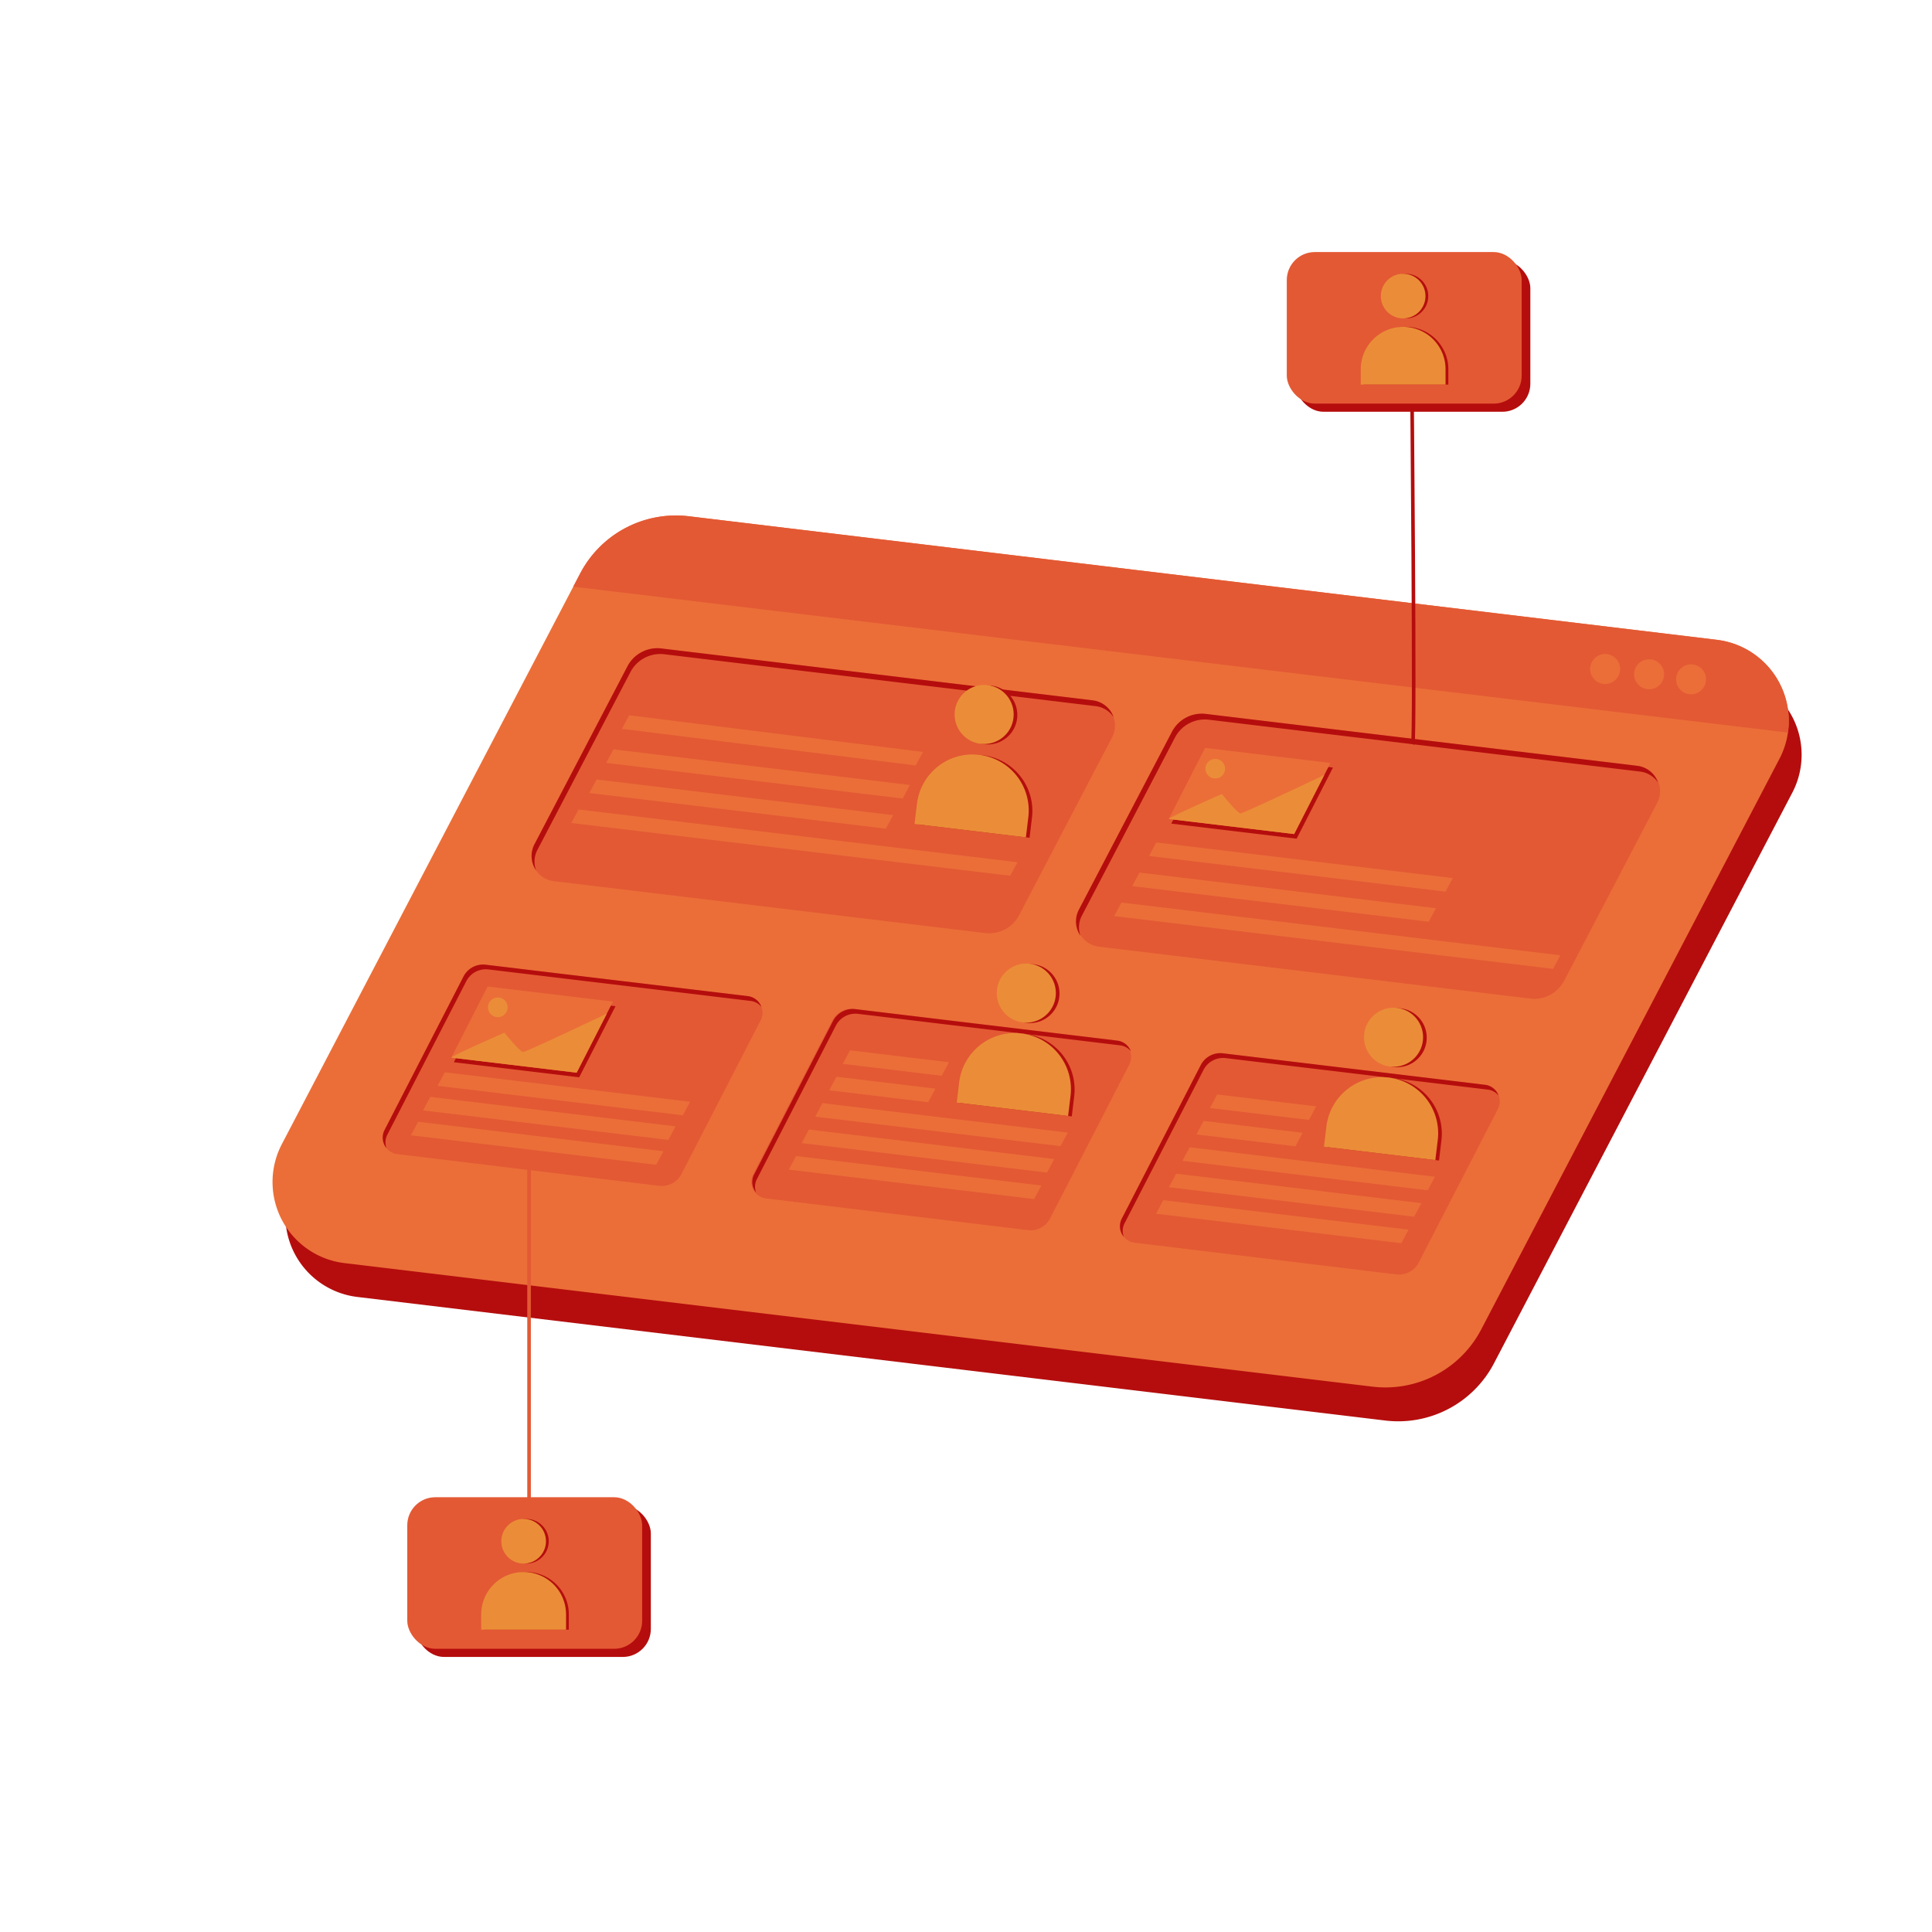 <svg xmlns="http://www.w3.org/2000/svg" xmlns:xlink="http://www.w3.org/1999/xlink" viewBox="0 0 1080 1080"><defs><style>.cls-1,.cls-7,.cls-8{fill:none;}.cls-2{fill:#b50d0d;}.cls-3{fill:#eb6e38;}.cls-4{fill:#e35934;}.cls-5{clip-path:url(#clip-path);}.cls-6{fill:#eb8d38;}.cls-7{stroke:#b50d0d;}.cls-7,.cls-8{stroke-miterlimit:10;stroke-width:2px;}.cls-8{stroke:#e35934;}</style><clipPath id="clip-path"><path class="cls-1" d="M767.25,775.15l-574.7-69.07a45.66,45.66,0,0,1-35-66.49l166.76-319a60.39,60.39,0,0,1,60.73-32l574.7,69.07a45.66,45.66,0,0,1,35,66.49L828,743.17A60.4,60.4,0,0,1,767.25,775.15Z"/></clipPath></defs><g id="Layer_2" data-name="Layer 2"><path class="cls-2" d="M774.43,794.09,199.73,725a45.66,45.66,0,0,1-35-66.49l166.77-319a60.38,60.38,0,0,1,60.73-32l574.7,69.07a45.67,45.67,0,0,1,35,66.49l-166.77,319A60.41,60.41,0,0,1,774.43,794.09Z"/><path class="cls-3" d="M767.25,775.15l-574.7-69.07a45.66,45.66,0,0,1-35-66.49l166.76-319a60.39,60.39,0,0,1,60.73-32l574.7,69.07a45.66,45.66,0,0,1,35,66.49L828,743.17A60.4,60.4,0,0,1,767.25,775.15Z"/><path class="cls-4" d="M550.78,521.59l-241.11-29a14.22,14.22,0,0,1-10.91-20.71l51.95-99.4a18.84,18.84,0,0,1,18.93-10l241.11,29a14.23,14.23,0,0,1,10.91,20.72l-52,99.4A18.82,18.82,0,0,1,550.78,521.59Z"/><path class="cls-4" d="M855.46,558.21l-241.11-29a14.22,14.22,0,0,1-10.91-20.71l52-99.4a18.83,18.83,0,0,1,18.92-10l241.11,29a14.23,14.23,0,0,1,10.91,20.72l-52,99.4A18.81,18.81,0,0,1,855.46,558.21Z"/><g class="cls-5"><rect class="cls-4" x="255.47" y="266.63" width="801.52" height="101.33" transform="translate(42.55 -76.04) rotate(6.85)"/></g><path class="cls-4" d="M368.53,662.88,222.14,645.16A9.3,9.3,0,0,1,215,631.62l44.15-85.83a12.29,12.29,0,0,1,12.36-6.51l146.54,17.61a9.3,9.3,0,0,1,7.13,13.54L380.9,656.37A12.3,12.3,0,0,1,368.53,662.88Z"/><path class="cls-4" d="M574.59,687.65,428.2,669.93a9.31,9.31,0,0,1-7.14-13.54l44.15-85.83A12.3,12.3,0,0,1,477.57,564l146.54,17.62a9.3,9.3,0,0,1,7.13,13.54L587,681.13A12.31,12.31,0,0,1,574.59,687.65Z"/><path class="cls-4" d="M780.65,712.41,634.26,694.69a9.3,9.3,0,0,1-7.14-13.53l44.15-85.84a12.29,12.29,0,0,1,12.36-6.51l146.54,17.61A9.3,9.3,0,0,1,837.3,620L793,705.9A12.3,12.3,0,0,1,780.65,712.41Z"/><circle class="cls-3" cx="921.87" cy="376.93" r="8.38"/><circle class="cls-3" cx="945.31" cy="379.75" r="8.38"/><circle class="cls-3" cx="897.28" cy="373.98" r="8.38"/><path class="cls-2" d="M300.4,475.13l52-99.4a18.8,18.8,0,0,1,18.92-10l241.11,29a14.1,14.1,0,0,1,10.05,6.09,14.18,14.18,0,0,0-11.69-9.33l-241.11-29a18.84,18.84,0,0,0-18.93,10l-51.95,99.4a14.16,14.16,0,0,0,.86,14.62A14.09,14.09,0,0,1,300.4,475.13Z"/><path class="cls-2" d="M604.85,511.72l51.95-99.4a18.83,18.83,0,0,1,18.93-10l241.1,29a14.08,14.08,0,0,1,10,6.09,14.18,14.18,0,0,0-11.69-9.33l-241.11-29a18.83,18.83,0,0,0-18.92,10l-52,99.4a14.18,14.18,0,0,0,.86,14.62A14.09,14.09,0,0,1,604.85,511.72Z"/><path class="cls-2" d="M216.55,634.26l44.14-85.83a12.3,12.3,0,0,1,12.37-6.51l146.53,17.61a9.21,9.21,0,0,1,6.05,3.31,9.27,9.27,0,0,0-7.59-6L271.51,539.28a12.29,12.29,0,0,0-12.36,6.51L215,631.62a9.29,9.29,0,0,0,1.09,10.24A9.24,9.24,0,0,1,216.55,634.26Z"/><path class="cls-2" d="M423.13,659.09l44.15-85.83a12.29,12.29,0,0,1,12.36-6.51l146.54,17.61a9.18,9.18,0,0,1,6,3.31,9.24,9.24,0,0,0-7.58-5.95L478.1,564.11a12.31,12.31,0,0,0-12.37,6.51l-44.14,85.83a9.28,9.28,0,0,0,1.09,10.24A9.24,9.24,0,0,1,423.13,659.09Z"/><path class="cls-2" d="M628.66,683.8,672.81,598a12.29,12.29,0,0,1,12.36-6.51l146.54,17.61a9.23,9.23,0,0,1,6,3.31,9.25,9.25,0,0,0-7.58-6L683.63,588.81a12.28,12.28,0,0,0-12.36,6.51l-44.15,85.84a9.26,9.26,0,0,0,1.09,10.23A9.21,9.21,0,0,1,628.66,683.8Z"/><polygon class="cls-3" points="511.9 427.91 347.67 407.43 351.71 399.85 515.95 420.34 511.9 427.91"/><polygon class="cls-3" points="504.6 446.39 338.85 426.47 342.89 418.89 508.64 438.82 504.6 446.39"/><polygon class="cls-3" points="495.2 463.23 329.45 443.31 333.49 435.74 499.25 455.66 495.2 463.23"/><polygon class="cls-3" points="564.73 489.56 319.38 460.07 323.42 452.5 568.78 481.99 564.73 489.56"/><circle class="cls-2" cx="552.19" cy="399.64" r="16.51"/><path class="cls-2" d="M546.92,422.08h0a31.35,31.35,0,0,1,31.35,31.35v11.34a0,0,0,0,1,0,0h-62.7a0,0,0,0,1,0,0V453.43A31.35,31.35,0,0,1,546.92,422.08Z" transform="translate(56.82 -62.1) rotate(6.85)"/><circle class="cls-6" cx="550.14" cy="399.39" r="16.51"/><path class="cls-6" d="M544.87,421.83h0a31.35,31.35,0,0,1,31.35,31.35v11.34a0,0,0,0,1,0,0h-62.7a0,0,0,0,1,0,0V453.18a31.35,31.35,0,0,1,31.35-31.35Z" transform="translate(56.78 -61.85) rotate(6.85)"/><polygon class="cls-3" points="808.06 498.43 642.3 478.5 646.35 470.93 812.1 490.86 808.06 498.43"/><polygon class="cls-3" points="798.66 515.27 632.91 495.35 636.95 487.77 802.71 507.7 798.66 515.27"/><polygon class="cls-3" points="868.19 541.6 622.83 512.11 626.88 504.53 872.24 534.02 868.19 541.6"/><polygon class="cls-2" points="724.83 468.83 654.76 460.41 675.06 420.66 745.13 429.08 724.83 468.83"/><polygon class="cls-3" points="723.42 466.25 653.34 457.82 673.65 418.08 743.72 426.5 723.42 466.25"/><path class="cls-6" d="M653.34,457.82c.62-1.2,29.69-13.94,29.69-13.94s8.68,10.82,10.4,10.83,46.85-21.48,46.85-21.48l-16.86,33Z"/><circle class="cls-6" cx="679.33" cy="429.71" r="5.49"/><polygon class="cls-2" points="323.77 602.22 253.7 593.8 274 554.05 344.07 562.48 323.77 602.22"/><polygon class="cls-3" points="322.35 599.64 252.28 591.22 272.58 551.47 342.65 559.89 322.35 599.64"/><path class="cls-6" d="M252.28,591.22c.61-1.2,29.68-13.94,29.68-13.94s8.68,10.81,10.41,10.83,46.85-21.49,46.85-21.49l-16.87,33Z"/><circle class="cls-6" cx="278.27" cy="563.1" r="5.49"/><polygon class="cls-3" points="381.72 623.46 244.59 606.98 248.64 599.41 385.76 615.89 381.72 623.46"/><polygon class="cls-3" points="373.6 637.21 236.48 620.73 240.52 613.16 377.64 629.64 373.6 637.21"/><polygon class="cls-3" points="366.82 651.12 229.7 634.64 233.75 627.07 370.87 643.55 366.82 651.12"/><circle class="cls-2" cx="575.77" cy="555.39" r="16.51"/><path class="cls-2" d="M570.51,577.83h0a31.35,31.35,0,0,1,31.35,31.35v11.34a0,0,0,0,1,0,0h-62.7a0,0,0,0,1,0,0V609.18A31.35,31.35,0,0,1,570.51,577.83Z" transform="translate(75.58 -63.8) rotate(6.85)"/><circle class="cls-6" cx="573.72" cy="555.14" r="16.51"/><path class="cls-6" d="M568.46,577.58h0a31.35,31.35,0,0,1,31.35,31.35v11.34a0,0,0,0,1,0,0h-62.7a0,0,0,0,1,0,0V608.93A31.35,31.35,0,0,1,568.46,577.58Z" transform="translate(75.53 -63.56) rotate(6.85)"/><polygon class="cls-3" points="526.45 601.37 471.1 594.72 475.14 587.14 530.49 593.8 526.45 601.37"/><polygon class="cls-3" points="518.87 616.14 463.52 609.49 467.57 601.91 522.92 608.57 518.87 616.14"/><polygon class="cls-3" points="592.84 640.71 455.71 624.23 459.76 616.66 596.88 633.14 592.84 640.71"/><polygon class="cls-3" points="585.26 655.48 448.14 639 452.19 631.43 589.31 647.91 585.26 655.48"/><polygon class="cls-3" points="578.08 670.29 440.95 653.81 445 646.24 582.12 662.72 578.08 670.29"/><circle class="cls-2" cx="781.05" cy="580.06" r="16.51"/><path class="cls-2" d="M775.79,602.5h0a31.35,31.35,0,0,1,31.35,31.35v11.34a0,0,0,0,1,0,0h-62.7a0,0,0,0,1,0,0V633.85A31.35,31.35,0,0,1,775.79,602.5Z" transform="translate(79.99 -88.12) rotate(6.85)"/><circle class="cls-6" cx="779" cy="579.82" r="16.51"/><path class="cls-6" d="M773.74,602.25h0a31.35,31.35,0,0,1,31.35,31.35v11.34a0,0,0,0,1,0,0h-62.7a0,0,0,0,1,0,0V633.6A31.35,31.35,0,0,1,773.74,602.25Z" transform="translate(79.94 -87.87) rotate(6.85)"/><polygon class="cls-3" points="731.72 626.04 676.37 619.39 680.41 611.82 735.77 618.47 731.72 626.04"/><polygon class="cls-3" points="724.15 640.81 668.8 634.16 672.84 626.59 728.19 633.24 724.15 640.81"/><polygon class="cls-3" points="798.11 665.38 660.99 648.9 665.03 641.33 802.16 657.81 798.11 665.38"/><polygon class="cls-3" points="790.54 680.15 653.42 663.67 657.46 656.1 794.58 672.58 790.54 680.15"/><polygon class="cls-3" points="783.35 694.97 646.23 678.49 650.27 670.91 787.39 687.39 783.35 694.97"/><rect class="cls-2" x="232.52" y="841.51" width="131.3" height="84.73" rx="15.67"/><rect class="cls-4" x="227.67" y="836.96" width="131.3" height="84.73" rx="15.67"/><circle class="cls-2" cx="294.28" cy="861.57" r="12.48"/><path class="cls-2" d="M294.28,878.77h0a23.7,23.7,0,0,1,23.7,23.7V911a0,0,0,0,1,0,0h-47.4a0,0,0,0,1,0,0v-8.57A23.7,23.7,0,0,1,294.28,878.77Z"/><circle class="cls-6" cx="292.72" cy="861.57" r="12.48"/><path class="cls-6" d="M292.72,878.77h0a23.7,23.7,0,0,1,23.7,23.7V911a0,0,0,0,1,0,0H269a0,0,0,0,1,0,0v-8.57A23.7,23.7,0,0,1,292.72,878.77Z"/><path class="cls-7" d="M789.75,416c1.41-3.17-.54-207-.54-207h0"/><line class="cls-8" x1="295.75" y1="652.14" x2="295.75" y2="837.73"/><rect class="cls-2" x="724.17" y="145.45" width="131.3" height="84.73" rx="15.67"/><rect class="cls-4" x="719.32" y="140.9" width="131.3" height="84.73" rx="15.67"/><circle class="cls-2" cx="785.93" cy="165.52" r="12.48"/><path class="cls-2" d="M785.93,182.72h0a23.7,23.7,0,0,1,23.7,23.7V215a0,0,0,0,1,0,0h-47.4a0,0,0,0,1,0,0v-8.57A23.7,23.7,0,0,1,785.93,182.72Z"/><circle class="cls-6" cx="784.37" cy="165.52" r="12.48"/><path class="cls-6" d="M784.37,182.72h0a23.7,23.7,0,0,1,23.7,23.7V215a0,0,0,0,1,0,0h-47.4a0,0,0,0,1,0,0v-8.57a23.7,23.7,0,0,1,23.7-23.7Z"/></g></svg>
